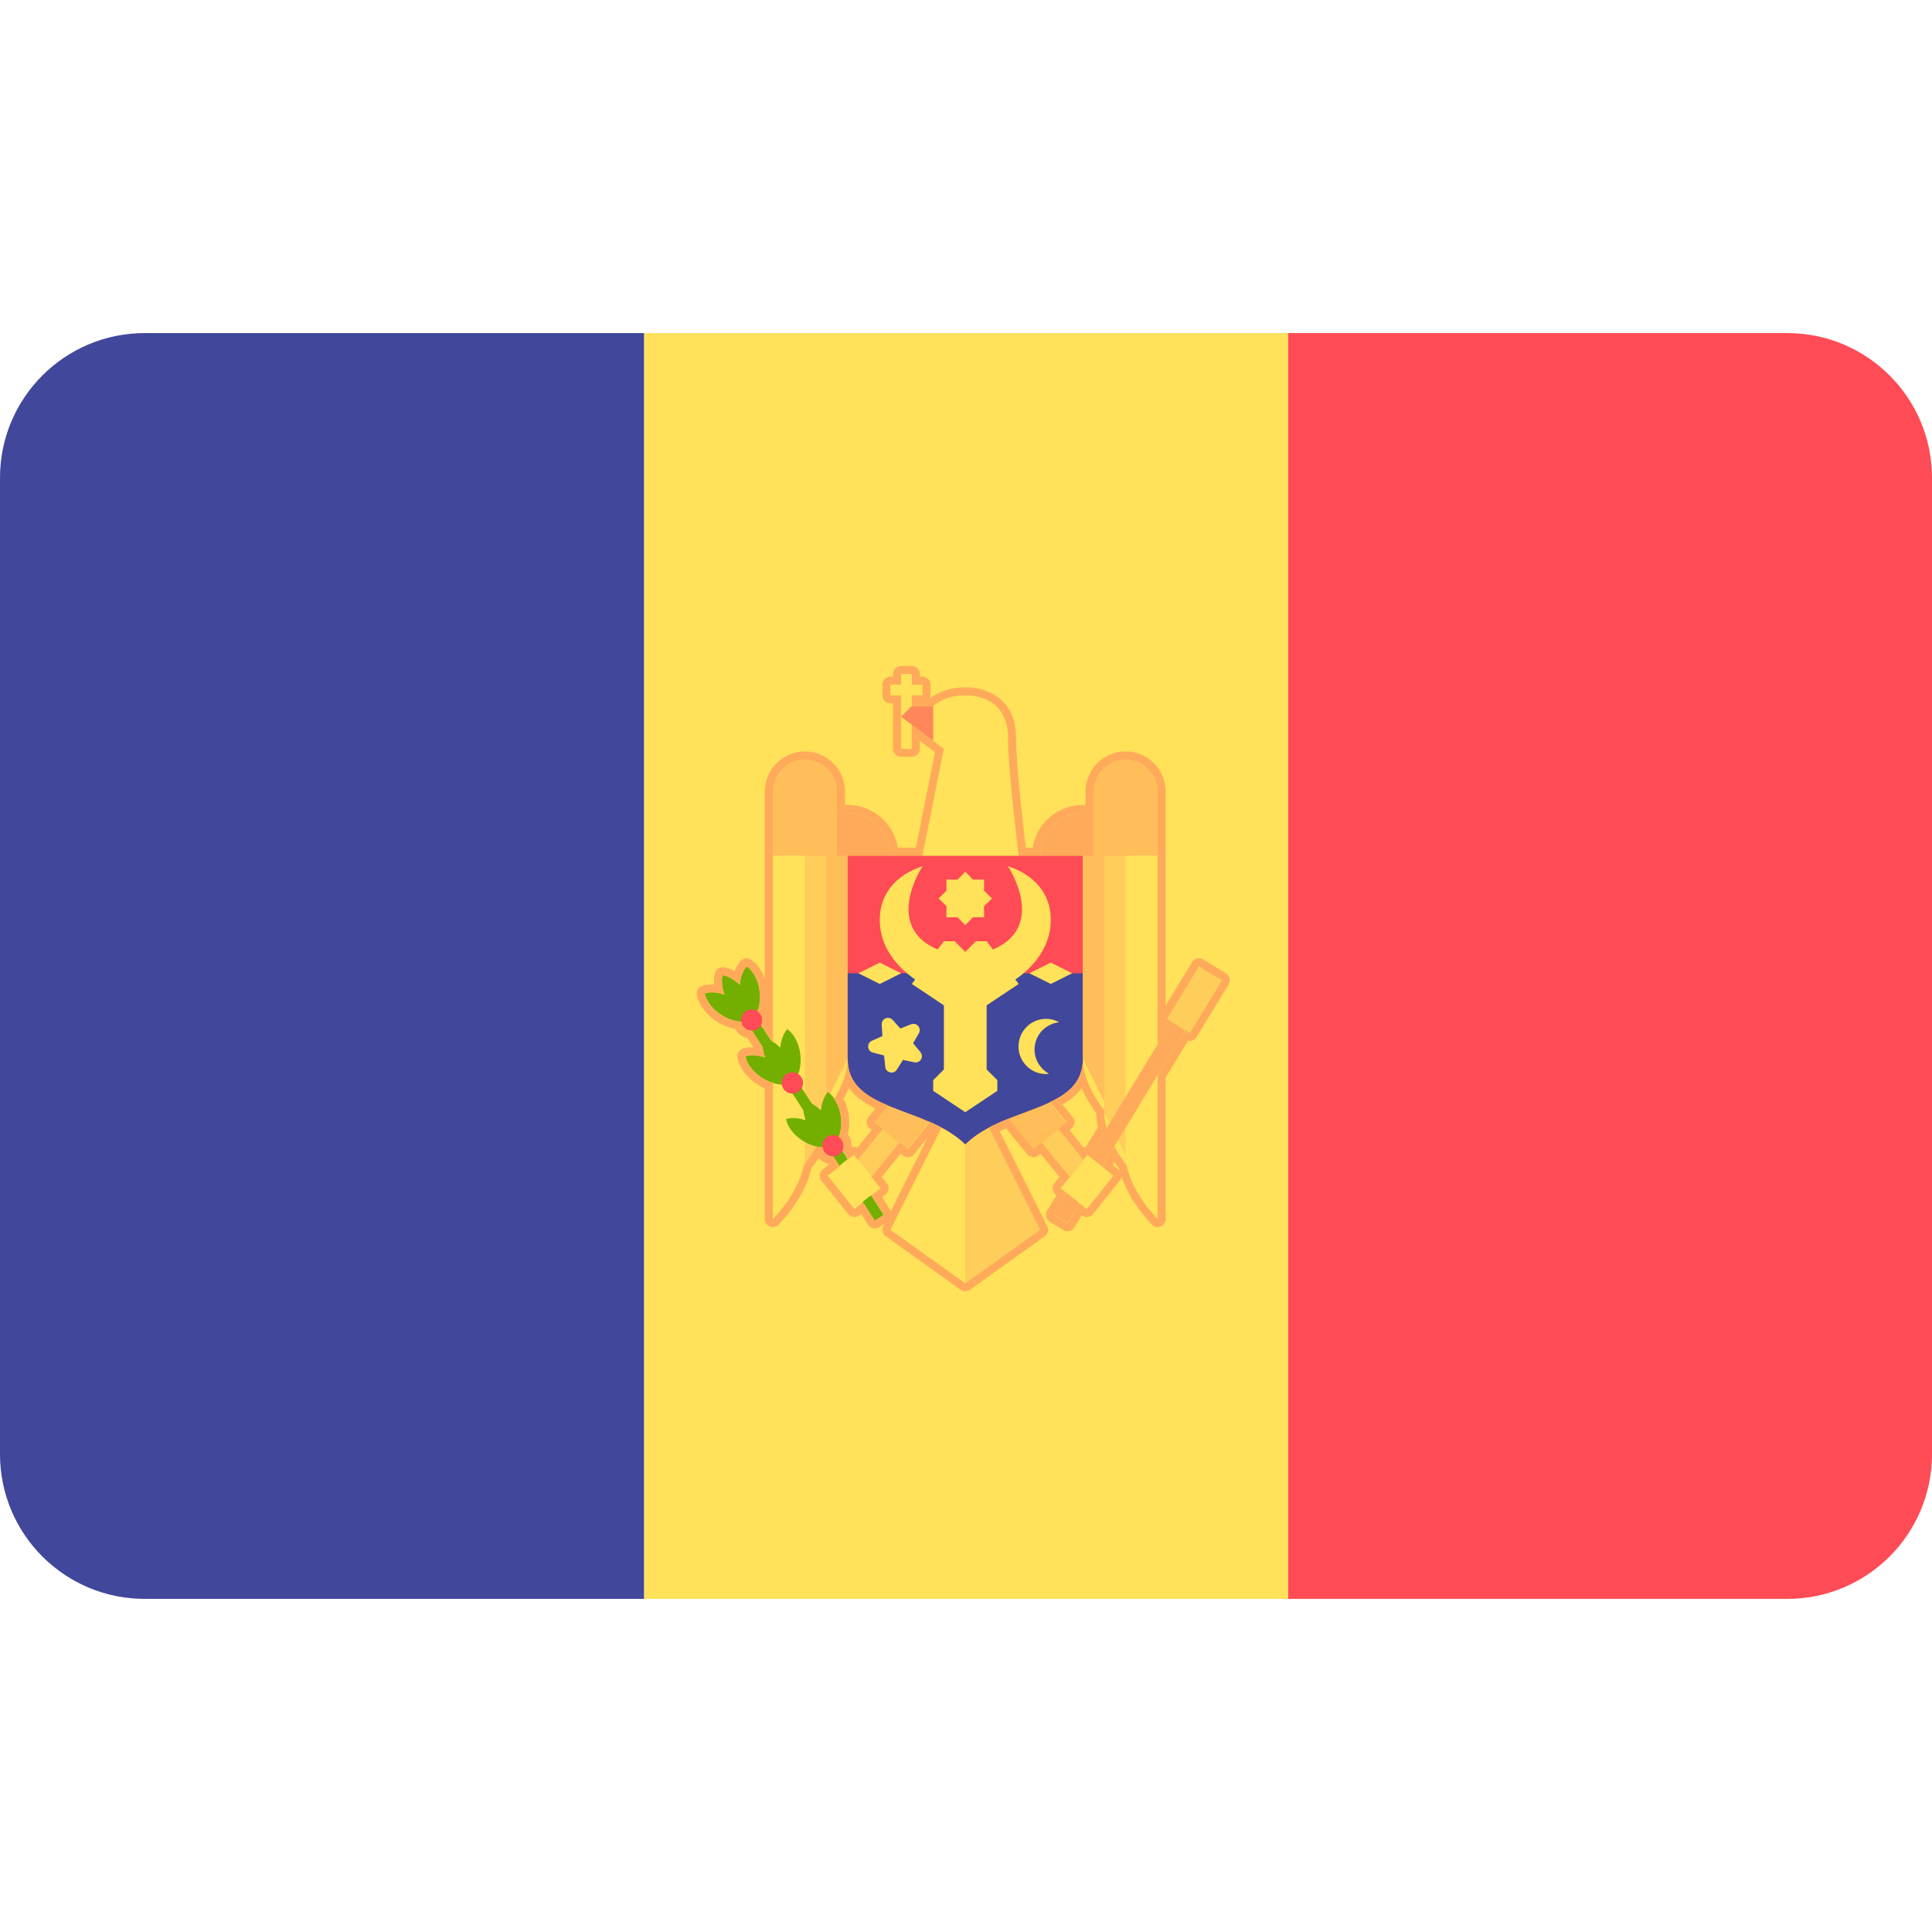 <svg enable-background="new 0 0 512 512" viewBox="0 0 512 512" xmlns="http://www.w3.org/2000/svg"><path d="m473.655 88.273h-132.322v335.448h132.322c21.177 0 38.345-17.167 38.345-38.345v-258.758c0-21.178-17.167-38.345-38.345-38.345z" fill="#ff4b55"/><path d="m170.67 88.277h170.67v335.45h-170.67z" fill="#ffe15a"/><path d="m38.345 88.273c-21.178 0-38.345 17.167-38.345 38.345v258.759c0 21.177 17.167 38.345 38.345 38.345h132.322v-335.449z" fill="#41479b"/><path d="m276.623 286.599h5.666v31.668h-5.666z" fill="#ffcd5a" transform="matrix(-.775 .632 -.632 -.775 687.158 360.231)"/><path d="m268.192 288.604h11.329v13.937h-11.329z" fill="#ffbe5a" transform="matrix(-.775 .632 -.632 -.775 672.86 351.762)"/><path d="m232.152 286.617h5.666v31.668h-5.666z" fill="#ffcd5a" transform="matrix(.775 .632 -.632 .775 243.99 -80.451)"/><path d="m234.918 288.603h11.329v13.937h-11.329z" fill="#ffbe5a" transform="matrix(.775 .632 -.632 .775 240.742 -85.535)"/><path d="m250.14 297.584-14.163 28.326 19.828 14.163v-39.657z" fill="#ffe15a"/><path d="m261.471 297.584 14.163 28.326-19.829 14.163v-39.657z" fill="#ffcd5a"/><path d="m216.148 297.584v-73.65h8.498v56.653s-8.498 16.997-8.498 16.997z" fill="#ffbe5a"/><path d="m210.482 311.747v-87.814h8.498v70.817c-.001 8.498-8.498 16.997-8.498 16.997z" fill="#ffcd5a"/><path d="m204.817 323.078v-99.144h8.498v82.148c0 8.497-8.498 16.996-8.498 16.996z" fill="#ffe15a"/><path d="m224.646 226.766v53.821c0 14.164 20.537 12.275 31.159 22.661 10.623-10.387 31.159-8.498 31.159-22.661 0-13.455 0-53.821 0-53.821z" fill="#ff4b55"/><path d="m224.646 257.926v22.662c0 14.164 20.537 12.275 31.159 22.661 10.623-10.387 31.159-8.498 31.159-22.662 0-4.993 0-13.694 0-22.662z" fill="#41479b"/><g fill="#ffe15a"><path d="m255.805 294.75-8.498-5.665v-2.833l2.833-2.832v-16.997l-8.498-5.665 8.498-11.331h2.832l2.833 2.834 2.833-2.834h2.833l8.498 11.331-8.498 5.665v16.997l2.832 2.832v2.833z"/><path d="m244.474 229.599s-11.33 2.833-11.33 14.164c0 11.33 11.33 16.996 11.33 16.996l5.665-8.498c-16.996-5.666-5.665-22.662-5.665-22.662z"/><path d="m267.136 229.599s11.33 2.833 11.33 14.164c0 11.33-11.33 16.996-11.33 16.996l-5.665-8.498c16.995-5.666 5.665-22.662 5.665-22.662z"/><path d="m227.478 257.926 5.665 2.832 5.666-2.832-5.666-2.833z"/><path d="m272.801 257.926 5.665 2.832 5.666-2.832-5.666-2.833z"/><path d="m255.805 231.015 2.06 2.11 2.947-.036-.034 2.948 2.109 2.06-2.109 2.06.034 2.947-2.947-.035-2.06 2.11-2.059-2.11-2.949.035.036-2.947-2.109-2.06 2.109-2.06-.036-2.948 2.949.036z"/><path d="m236.568 270.297 2.042 2.272 2.84-1.126c1.471-.583 2.851 1.016 2.059 2.386l-1.529 2.645 1.949 2.354c1.009 1.218-.086 3.026-1.633 2.696l-2.988-.638-1.636 2.581c-.847 1.336-2.904.853-3.069-.721l-.318-3.039-2.959-.758c-1.533-.393-1.709-2.498-.264-3.14l2.792-1.24-.193-3.049c-.097-1.582 1.85-2.4 2.907-1.223z"/><path d="m274.297 276.755c.625-3.222 3.283-5.503 6.382-5.847-.636-.342-1.312-.625-2.057-.769-3.968-.769-7.808 1.824-8.577 5.791-.769 3.968 1.823 7.808 5.791 8.577.746.145 1.479.136 2.195.056-2.745-1.477-4.358-4.586-3.734-7.808z"/><path d="m244.474 226.766 5.665-28.327-11.33-8.498 2.833-2.833h5.665s2.833-2.833 8.498-2.833 11.33 2.833 11.33 11.33 2.833 31.159 2.833 31.159h-25.494z"/></g><path d="m224.646 215.435c-6.258 0-11.33 5.073-11.33 11.33h22.662c-.001-6.257-5.075-11.33-11.332-11.33z" fill="#ffaa5a"/><path d="m221.813 226.766h-16.996v-18.855c0-3.667 2.973-6.639 6.639-6.639h3.718c3.667 0 6.639 2.973 6.639 6.639z" fill="#ffbe5a"/><path d="m295.463 297.584v-73.65h-8.498v56.653s8.498 16.997 8.498 16.997z" fill="#ffbe5a"/><path d="m301.128 311.747v-87.814h-8.498v70.817s8.498 16.997 8.498 16.997z" fill="#ffcd5a"/><path d="m306.794 323.078v-99.144h-8.498v82.148c-.001 8.497 8.498 16.996 8.498 16.996z" fill="#ffe15a"/><path d="m286.965 215.435c6.258 0 11.33 5.073 11.33 11.33h-22.662c.001-6.257 5.074-11.33 11.332-11.33z" fill="#ffaa5a"/><path d="m289.798 226.766h16.996v-18.855c0-3.667-2.973-6.639-6.639-6.639h-3.717c-3.667 0-6.639 2.973-6.639 6.639z" fill="#ffbe5a"/><path d="m298.827 252.364h4.249v76.27h-4.249z" fill="#ffaa5a" transform="matrix(.854 .52 -.52 .854 194.997 -114.143)"/><path d="m282.413 308.802h11.331v8.861h-11.331z" fill="#ffe15a" transform="matrix(-.624 .781 -.781 -.624 712.622 283.796)"/><path d="m312.955 256.742h7.082v16.344h-7.082z" fill="#ffcd5a" transform="matrix(.854 .52 -.52 .854 183.871 -125.931)"/><path d="m176.231 290.329h73.65v2.833h-73.65z" fill="#73af00" transform="matrix(.543 .84 -.84 .543 342.396 -45.566)"/><path d="m219.413 289.383c-1.016 1.152-1.69 2.899-1.86 4.913-1.397-1.41-3.001-2.308-4.495-2.549-.394 1.461-.234 3.293.479 5.145-1.907-.672-3.775-.775-5.242-.321.413 2.088 2.114 4.354 4.721 5.909 2.606 1.556 5.409 1.976 7.442 1.348l.582-.376c1.407-1.597 2.174-4.324 1.826-7.339-.351-3.015-1.72-5.496-3.453-6.73z" fill="#73af00"/><circle cx="220.75" cy="303.647" fill="#ff4b55" r="2.833"/><path d="m208.648 272.731c-1.016 1.152-1.69 2.899-1.86 4.913-1.397-1.41-3.001-2.308-4.495-2.549-.394 1.461-.234 3.293.479 5.145-1.907-.672-3.775-.775-5.242-.321.413 2.088 2.114 4.354 4.721 5.909 2.606 1.556 5.409 1.976 7.442 1.348l.582-.376c1.407-1.597 2.174-4.324 1.826-7.339-.35-3.016-1.719-5.497-3.453-6.73z" fill="#73af00"/><circle cx="209.99" cy="286.997" fill="#ff4b55" r="2.833"/><path d="m197.884 256.079c-1.016 1.152-1.69 2.899-1.86 4.913-1.397-1.41-3.001-2.308-4.495-2.549-.394 1.461-.234 3.293.479 5.145-1.907-.672-3.775-.775-5.242-.321.413 2.088 2.114 4.354 4.721 5.909 2.606 1.556 5.409 1.976 7.442 1.348l.582-.376c1.407-1.597 2.174-4.324 1.826-7.339-.352-3.016-1.72-5.497-3.453-6.73z" fill="#73af00"/><circle cx="199.22" cy="270.347" fill="#ff4b55" r="2.833"/><path d="m220.704 308.815h11.331v8.861h-11.331z" fill="#ffe15a" transform="matrix(.624 .781 -.781 .624 329.701 -59.164)"/><path d="m238.81 178.617h2.833v19.829h-2.833z" fill="#ffe15a"/><path d="m235.97 181.447h8.498v2.833h-8.498z" fill="#ffe15a"/><path d="m238.809 189.941 8.498 6.374v-9.206h-5.665z" fill="#ff875a"/><path d="m241.642 178.61v2.833h2.833v2.833h-2.833v2.833h5.665s2.833-2.833 8.498-2.833 11.33 2.833 11.33 11.33c0 8.498 2.833 31.159 2.833 31.159h5.665c0-6.258 5.073-11.33 11.33-11.33.984 0 1.922.164 2.833.401v-6.066c0-4.693 3.805-8.498 8.498-8.498s8.498 3.805 8.498 8.498v14.164 2.833 50.026l3.658-6.009-1.209-.736 8.498-13.962 1.209.736 1.815 1.106 3.025 1.841-8.498 13.962-1.21-.736-7.288 11.974v38.113s-6.764-6.783-8.212-14.287c-1.035-1.33-2.227-3.026-3.276-4.952l-3.242 5.326 3.014 2.409-7.075 8.851-1.879-1.502-3.202 5.261-3.629-2.21 3.485-5.726-1.692-1.353 2.409-3.013-7.433-9.116-2.197 1.79-6.609-8.11c-1.759.707-3.498 1.484-5.171 2.372l13.547 27.095-19.829 14.164-19.829-14.164 13.547-27.095c-1-.531-2.016-1.034-3.055-1.492l-5.891 7.23-2.197-1.79-7.433 9.116 2.409 3.013-2.406 1.923 3.288 5.086-2.379 1.538-3.133-4.846-2.287 1.828-7.075-8.851 3.179-2.541-1.685-2.607c-.04.001-.079.002-.119.002-.926 0-1.833-.413-2.372-1.248-.23-.355-.354-.743-.409-1.135-.533-.032-1.073-.108-1.635-.242-1.053 1.941-2.253 3.65-3.294 4.989-1.447 7.505-8.212 14.287-8.212 14.287v-36.135c-.856-.269-1.719-.611-2.568-1.118-2.606-1.556-4.308-3.822-4.721-5.909.596-.184 1.257-.276 1.961-.276 1.03 0 2.15.199 3.282.597-.369-.96-.584-1.91-.655-2.81l-2.786-4.31c-.04.001-.079.002-.119.002-.926 0-1.833-.413-2.372-1.248-.23-.355-.354-.743-.41-1.135-1.568-.094-3.286-.574-4.943-1.562-2.606-1.556-4.308-3.822-4.721-5.909.596-.184 1.258-.276 1.961-.276 1.03 0 2.15.198 3.282.597-.713-1.853-.873-3.684-.479-5.145 1.494.241 3.098 1.139 4.495 2.549.17-2.014.844-3.761 1.859-4.913 1.734 1.234 3.102 3.715 3.45 6.731.222 1.918-.046 3.681-.605 5.15.335.213.638.484.867.84.563.871.543 1.918.113 2.783l2.786 4.31c.108.06.214.132.322.199v-49.324-2.833-14.164c0-4.693 3.805-8.498 8.498-8.498s8.498 3.805 8.498 8.498v6.066c.91-.236 1.848-.401 2.833-.401 6.258 0 11.33 5.073 11.33 11.33h8.498l5.665-28.327-2.833-2.124-5.665-4.249v6.374h-2.833v-14.164h-2.833v-2.833h2.833v-2.833h2.844m45.467 128.741 1.046-1.309.557.445 4.566-7.501c-.398-1.387-.653-2.81-.653-4.237 0-.139 0-.33 0-.498-2.472-3.252-5.665-8.455-5.665-13.666 0 5.966-3.662 9.074-8.674 11.462l4.36 5.351-2.195 1.788zm-62.345-.1 1.514-1.21 1.046 1.309 6.658-8.167-2.195-1.788 3.605-4.424c-6.051-2.527-10.752-5.623-10.752-12.387 0 3.793-1.693 7.578-3.567 10.616.89 1.306 1.561 2.976 1.785 4.91.222 1.918-.046 3.681-.605 5.15.335.213.638.484.867.84.563.871.543 1.917.113 2.783zm16.873-130.767h-2.833c-1.173 0-2.124.951-2.124 2.124v.708h-.708c-1.173 0-2.124.951-2.124 2.124v2.833c0 1.173.951 2.124 2.124 2.124h.708v12.039c0 1.173.951 2.124 2.124 2.124h2.833c1.173 0 2.124-.951 2.124-2.124v-2.124l2.266 1.699 1.761 1.321-5.062 25.306h-4.799c-1.022-6.413-6.591-11.33-13.288-11.33-.235 0-.47.008-.708.022v-3.563c0-5.857-4.766-10.623-10.623-10.623s-10.623 4.766-10.623 10.623v14.164 2.833 32.578c-.767-2.115-2.014-3.885-3.577-4.998-.372-.265-.803-.394-1.23-.394-.591 0-1.177.246-1.594.719-.654.743-1.192 1.647-1.593 2.667-.93-.504-1.887-.844-2.831-.996-.114-.019-.227-.028-.339-.028-.945 0-1.795.632-2.049 1.571-.249.922-.332 1.934-.254 2.989-.167-.008-.333-.012-.498-.012-.92 0-1.791.125-2.588.371-1.039.321-1.668 1.375-1.458 2.442.55 2.776 2.686 5.514 5.716 7.321 1.398.834 2.916 1.406 4.457 1.685.062.117.129.231.201.342.697 1.079 1.791 1.821 3.042 2.098l1.548 2.395c-.052-.001-.103-.001-.154-.001-.92 0-1.791.125-2.588.371-1.039.321-1.668 1.375-1.458 2.442.55 2.776 2.686 5.514 5.716 7.321.484.289.988.545 1.532.776v34.648c0 .86.519 1.635 1.313 1.963.263.108.538.161.811.161.554 0 1.098-.216 1.505-.625.289-.289 6.952-7.042 8.689-14.879.714-.939 1.374-1.886 1.974-2.834.684.79 1.609 1.335 2.643 1.565l.092.141-1.678 1.342c-.44.352-.723.864-.785 1.425-.063.559.1 1.122.452 1.562l7.075 8.851c.352.44.864.723 1.425.785.078.009.157.013.235.013.48 0 .948-.162 1.326-.465l.452-.361 1.857 2.873c.306.473.787.806 1.338.924.148.032.297.047.446.047.406 0 .808-.117 1.153-.341l1.374-.888-.311.623c-.468.935-.185 2.071.665 2.679l19.829 14.164c.37.264.802.396 1.235.396s.865-.132 1.235-.396l19.829-14.164c.851-.608 1.133-1.743.665-2.679l-12.597-25.195c.534-.252 1.091-.502 1.674-.753l5.609 6.883c.42.515 1.032.782 1.649.782.472 0 .947-.157 1.341-.478l.551-.448 5.006 6.141-1.338 1.674c-.352.44-.514 1.002-.452 1.562.063.561.345 1.073.785 1.425l.232.185-2.514 4.129c-.61 1.002-.292 2.308.71 2.919l3.629 2.21c.335.204.718.31 1.106.31.168 0 .337-.02.502-.061.547-.134 1.02-.478 1.313-.96l1.947-3.199c.391.309.855.459 1.318.459.623 0 1.241-.274 1.661-.798l7.075-8.851c.26-.326.409-.705.452-1.09 2.308 6.903 7.838 12.507 8.1 12.769.406.407.951.625 1.505.625.274 0 .548-.053.811-.161.794-.329 1.313-1.103 1.313-1.963v-37.514l5.937-9.752c.145.03.29.045.435.045.717 0 1.417-.363 1.817-1.021l8.498-13.962c.294-.481.383-1.059.249-1.607-.134-.547-.479-1.02-.96-1.313l-3.025-1.841-1.814-1.105-1.212-.737c-.344-.21-.726-.309-1.101-.309-.717 0-1.417.363-1.816 1.021l-7.007 11.512v-39.725-2.833-14.164c0-5.857-4.766-10.623-10.623-10.623s-10.623 4.766-10.623 10.623v3.563c-.237-.014-.473-.022-.708-.022-6.697 0-12.266 4.917-13.288 11.33h-1.827c-.67-5.577-2.59-22.173-2.59-29.035 0-9.92-6.951-13.455-13.455-13.455-4.817 0-7.925 1.836-9.258 2.833h-.07c.078-.222.121-.46.121-.708v-2.833c0-1.173-.951-2.124-2.124-2.124h-.708v-.708c-.005-1.17-.956-2.121-2.129-2.121zm-18.092 114.713c.544-.957 1.018-1.901 1.426-2.831 1.771 2.377 4.319 4.067 7.031 5.405l-1.86 2.283c-.356.437-.524.997-.467 1.558s.334 1.076.771 1.431l.546.446-3.785 4.642c-.216-.106-.451-.174-.695-.202-.078-.009-.158-.013-.235-.013-.212 0-.42.032-.621.093.097-1.068-.156-2.14-.751-3.062-.072-.111-.149-.22-.23-.324.378-1.519.48-3.138.294-4.756-.192-1.661-.679-3.251-1.424-4.67zm58.029 1.523c1.871-1.091 3.688-2.473 5.066-4.33 1.085 2.477 2.511 4.73 3.861 6.569.017 1.183.179 2.401.491 3.694l-3.225 5.299c-.186.034-.37.094-.543.179l-3.785-4.642.546-.446c.437-.356.714-.871.771-1.431s-.11-1.121-.467-1.558zm-41.003 13.956c.617 0 1.228-.267 1.649-.782l3.583-4.396-9.697 19.394c-.026-.049-.055-.097-.086-.145l-2.244-3.473.905-.724c.44-.352.723-.864.785-1.425.063-.559-.1-1.122-.452-1.561l-1.338-1.674 5.006-6.141.551.448c.391.324.866.479 1.338.479zm54.274 1.993.462-.76c.406.598.836 1.194 1.288 1.788.04.179.082.356.127.534-.094-.116-.202-.223-.323-.32z" fill="#ffaa5a"/></svg>
